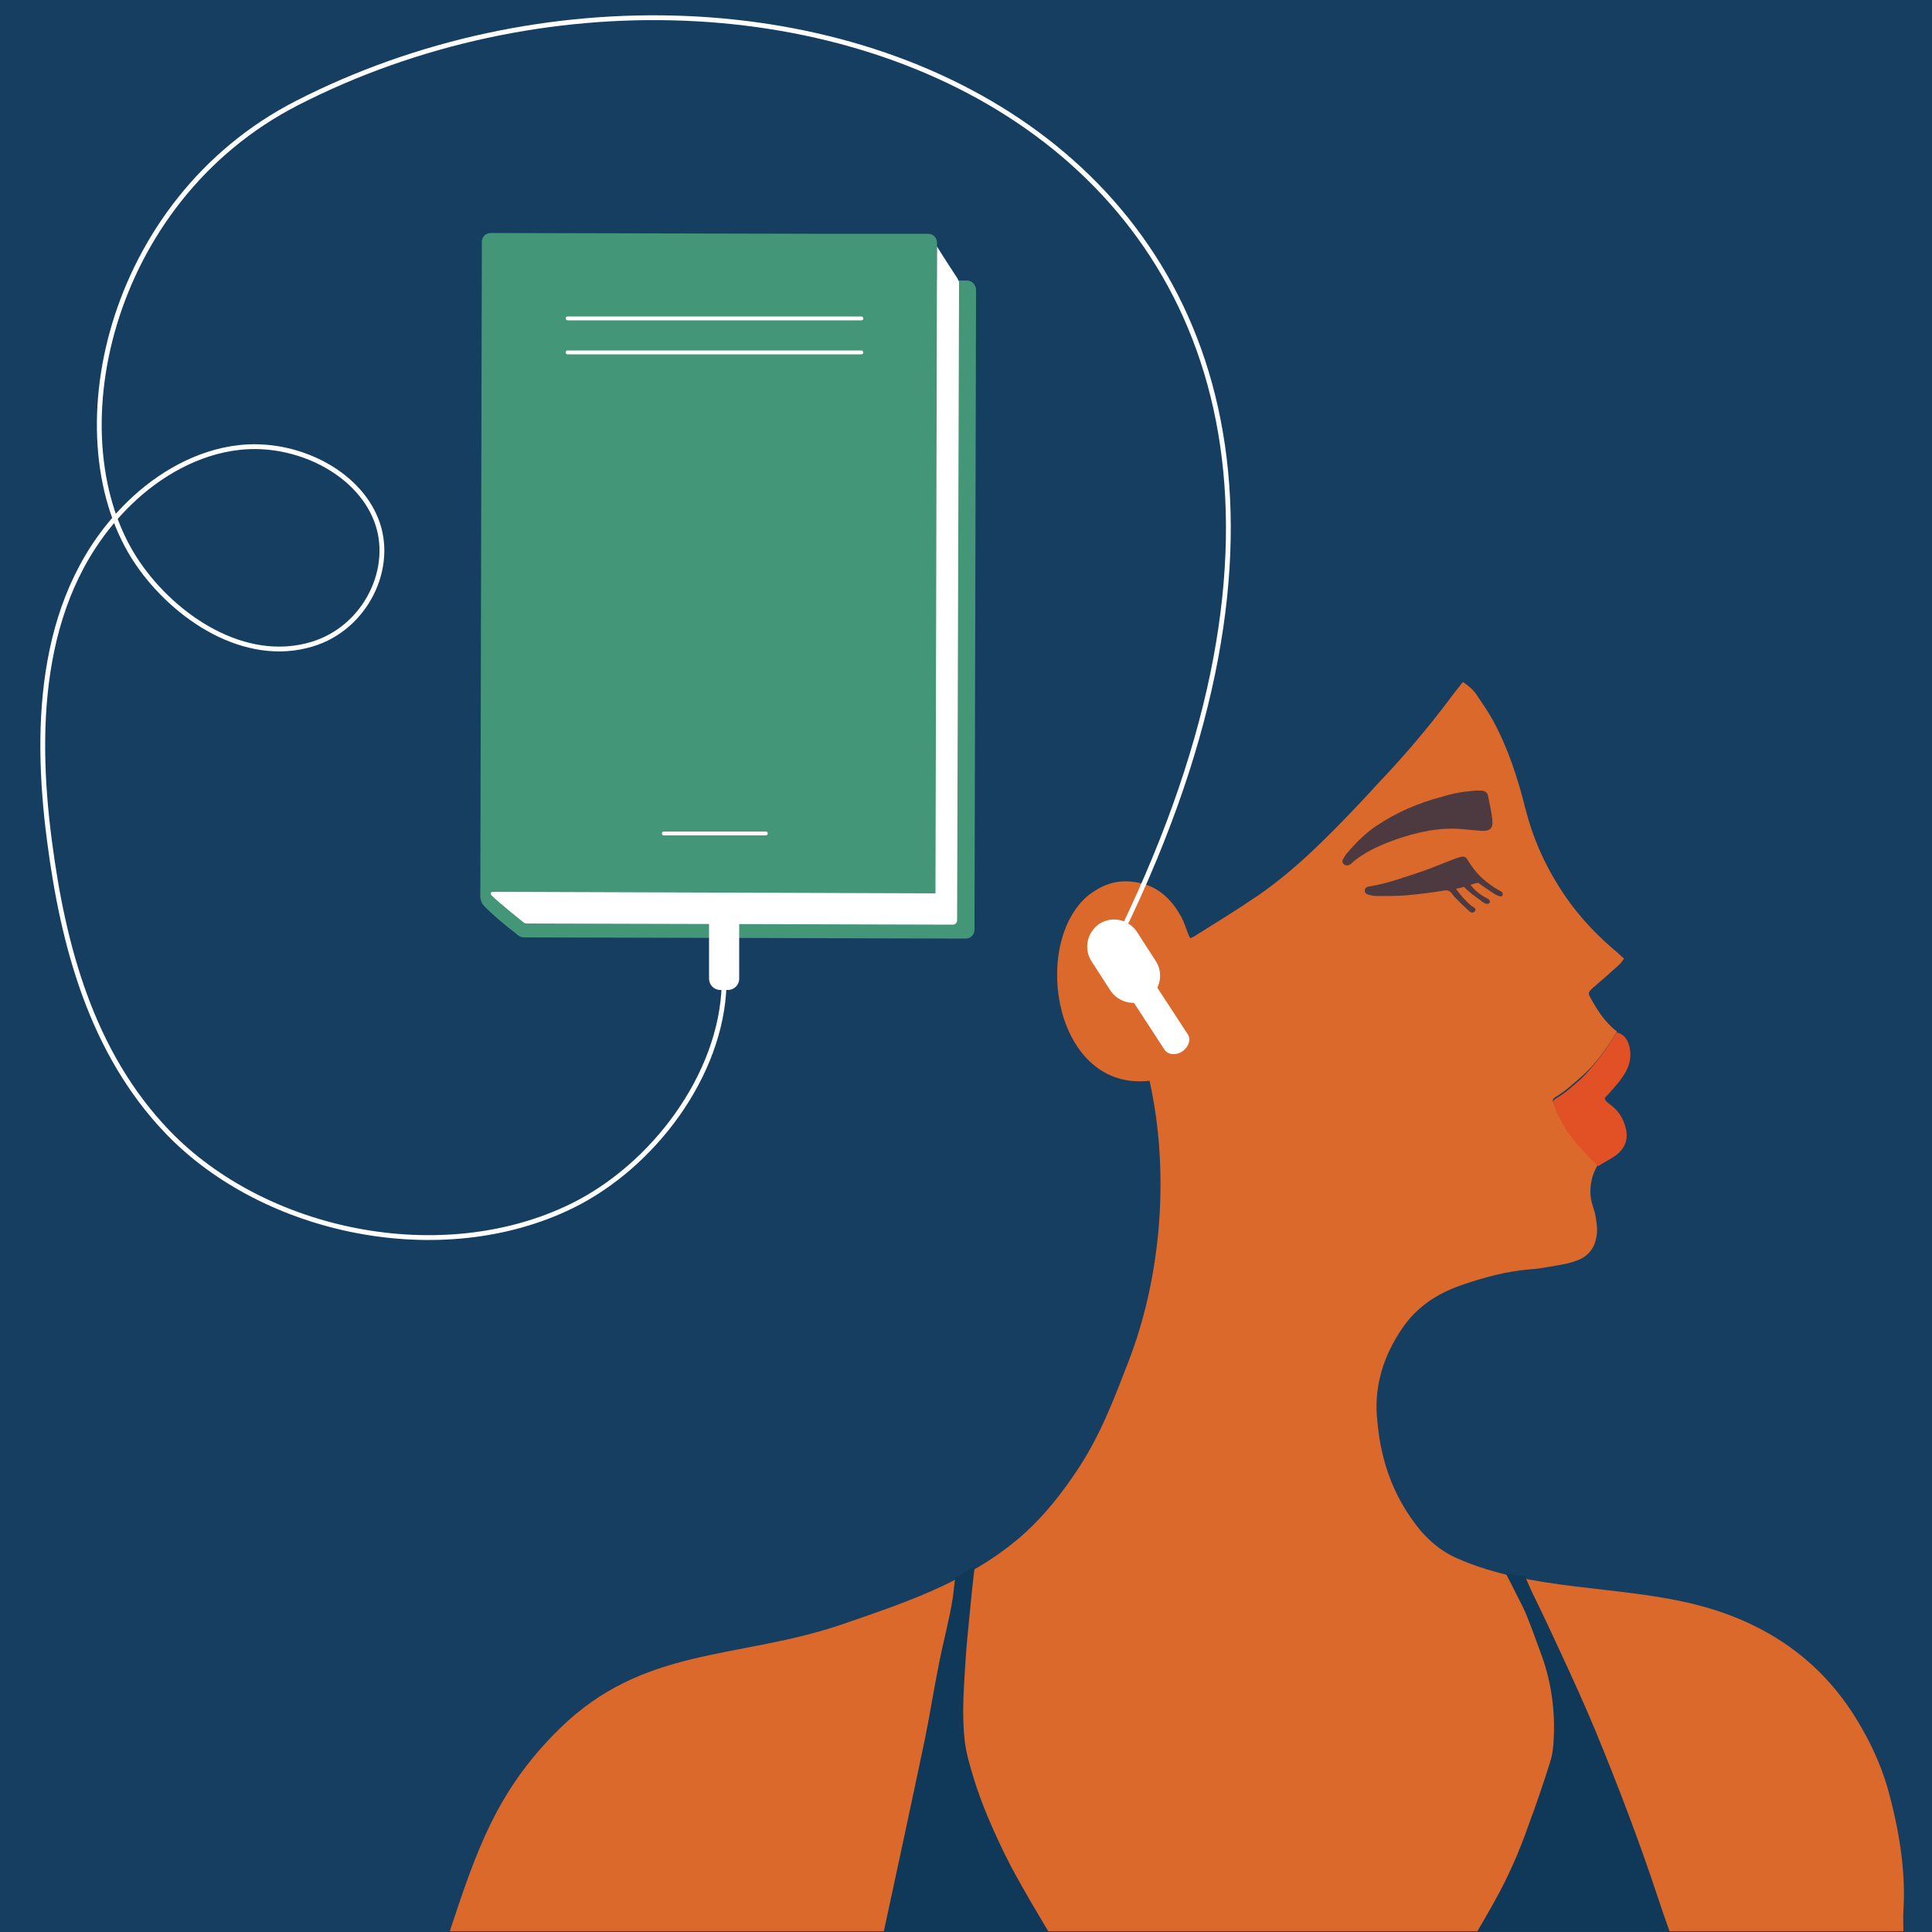 <?xml version="1.0" encoding="utf-8"?>
<!-- Generator: Adobe Illustrator 27.5.0, SVG Export Plug-In . SVG Version: 6.00 Build 0)  -->
<svg version="1.1" id="Layer_1" xmlns="http://www.w3.org/2000/svg" xmlns:xlink="http://www.w3.org/1999/xlink" x="0px" y="0px"
	 viewBox="0 0 500 500" style="enable-background:new 0 0 500 500;" xml:space="preserve">
<style type="text/css">
	.st0{fill:#163E60;}
	.st1{fill:#DB692B;}
	.st2{fill:#E25026;}
	.st3{fill:#4C3A40;}
	.st4{fill:#0F3859;}
	.st5{fill:#FFFFFF;}
	.st6{fill:#439678;}
	.st7{fill:none;stroke:#FFFFFF;stroke-width:1.244;stroke-miterlimit:10;}
</style>
<rect class="st0" width="500" height="500"/>
<path class="st1" d="M492.6,500c0-1.9-0.1-3.7,0-5.6c0.7-10.4-1.3-21.7-4.1-31.7c-1.8-6.2-4.6-12.2-8-17.7
	c-9.3-15.3-23.4-25.1-41.5-29.7c-20.1-5.1-42.6-3.5-61.9-12c-5.2-2.3-9-6.1-12.1-10.7c-4.9-7.1-7.5-15-8.4-23.4c-0.1-1-0.2-2-0.3-3
	c-0.5-8.1,1.9-15.5,6.5-22.3c3.8-5.6,9-9.1,15.4-11.3c5.8-2,11.6-3.6,17.8-4.1c3.1-0.2,6.1-0.9,9.1-1.4c1-0.2,1.9-0.5,2.8-0.8
	c3.5-1.2,5.1-3.8,5.4-7.3c0.1-1.2-0.1-2.5-0.3-3.8c-0.1-0.9-0.4-1.9-0.7-2.8c-1-2.8-0.9-5.6,0-8.4c0.3-0.9,0.8-1.7,1.2-2.6
	c-1.2-1.1-2.3-2.2-3.4-3.4c-2.4-2.6-4.7-5.3-6.3-8.5c-0.6-1.2-1.1-2.4-1.6-3.6c-0.5-1.3-0.5-1.5,0.7-2.2c2.3-1.4,4.2-3.2,6.2-4.9
	c3.9-3.4,6.7-7.5,9.4-11.8c-3.1-2.4-5.1-5.5-6.9-8.8c-0.7-1.2-0.5-1.5,0.6-2.5c2.3-2,4.6-4,6.8-6c0.5-0.4,0.8-1,1.3-1.6
	c-1-0.9-1.8-1.7-2.7-2.4c-5.6-4.8-10.5-10.3-14.3-16.5c-3.9-6.2-6.7-12.8-8.5-19.8c-2-8-4.5-15.8-8.5-23.1c-1.3-2.3-2.8-4.5-4.3-6.7
	c-0.8-1.2-2.1-2.2-3.4-3.1c-1.3,1.7-2.6,3.2-3.8,4.9c-5.2,6.9-10.8,13.5-16.7,19.8c-2.3,2.4-4.5,4.9-6.8,7.3
	c-7.9,8.3-16,16.5-25.5,23.1c-5.4,3.7-11.1,7.2-16.7,10.7c-0.3,0.2-0.6,0.3-1,0.5c-0.2-0.2-0.3-0.4-0.4-0.6
	c-0.7-1.7-1.2-3.5-2.1-5.1c-2.1-3.8-5.1-7-9.5-8.3c-3.9-1.1-7.7-1-11.3,0.9c-1.3,0.7-2.6,1.5-3.6,2.4c-14.4,12.9-8.1,50.4,16.3,47.6
	c5.2,23.4,3.2,50.4-5.5,72.8c-3.8,9.8-7.2,18.9-13.1,27.8c-3.9,5.9-8.2,11.4-13.5,16.3c-10.1,9.2-22.8,15-35.8,19.7
	c-4.2,1.5-8.4,3-12.6,4.4c-26.7,8.8-50.6,5.5-72.2,26.7c-16.3,16-21.5,31.6-28.4,52.4H492.6z"/>
<path class="st2" d="M418.4,267.2c1.8,0.4,2.7,1.7,3.2,3.3c0.6,2.1,0.4,4.2-0.5,6.2c-1.2,2.4-3,4.4-4.8,6.4c-0.3,0.3-0.7,0.7-1,1.1
	c0.2,0.9,1,1.3,1.6,1.8c2,1.5,3.2,3.5,3.8,5.8c0.8,2.9-0.1,5.4-2.5,7.2c-1.4,1-3.1,1.8-4.6,2.8c-1.2-1.1-2.3-2.2-3.4-3.4
	c-2.4-2.6-4.7-5.3-6.3-8.5c-0.6-1.2-1.1-2.4-1.6-3.6c-0.5-1.3-0.5-1.5,0.7-2.2c2.3-1.4,4.2-3.2,6.2-4.9
	C412.9,275.5,415.8,271.4,418.4,267.2"/>
<path class="st3" d="M381.9,204.6c0.5,0,1,0,1.5,0c0.9,0.1,1.6,0.5,1.7,1.4c0.4,2,0.9,4,1.1,6.1c0.3,2.3-0.6,3.1-3.1,2.9
	c-1.5-0.1-3-0.3-4.4-0.4c-6-0.6-11.7,0.7-17.3,2.6c-4.2,1.5-8.4,3.3-11.7,6.3c-0.7,0.6-1.4,0.6-1.9,0.2c-0.6-0.6-0.4-1.2,0-1.7
	c0.3-0.5,0.5-0.9,0.9-1.3c2.2-2.6,4.6-5,7.4-6.9c5.2-3.5,10.9-6,17.1-7.6C376,205.3,379,204.8,381.9,204.6"/>
<path class="st3" d="M380.6,229c1,1.4,2.3,2.4,3.7,3.2c0.4,0.2,0.8,0.4,1.1,0.7c0.5,0.5,0,1.1-0.6,1c-0.4,0-0.7-0.2-1-0.4
	c-1.3-1-2.6-1.8-3.9-3c-0.5-0.4-1-1-1-1s-0.8,0.3-2.1,0.5c1.2,1.7,2.5,3.2,4.1,4.5c0.4,0.3,1.3,0.6,0.8,1.3
	c-0.5,0.8-1.3,0.2-1.7-0.2c-1.1-1-2.2-2.1-3.2-3.1c-0.4-0.4-0.7-0.7-1-1.2c-0.6-0.8-1.2-1-2.2-0.8c-3.1,0.5-6.3,0.9-9.5,1.2
	c-2.5,0.2-5,0.2-7.6,0.2c-0.7,0-1.4-0.1-2.1-0.3c-0.6-0.1-1.2-0.4-1.2-1.1c0-0.7,0.5-1,1.2-1.1c4.5-0.7,8.8-2.3,13.1-3.7
	c3-1,5.9-2.3,8.9-3.4c0.4-0.2,0.8-0.3,1.2-0.4c1.3-0.4,1.7-0.3,2.4,0.9c1.9,3.3,4.7,5.8,8.1,7.7c0.4,0.2,0.8,0.4,0.8,0.9
	c0,1.2-1.7,0.2-2.2-0.1c-1.4-0.9-2.7-1.8-4.1-2.8C382.1,228.5,381.4,228.7,380.6,229"/>
<path class="st4" d="M271.4,500c-0.1-0.2-8-13.2-11.2-19.8c-3.2-6.6-6.2-13.3-8.3-20.3c-0.9-3-1.8-6-2.2-9.1
	c-0.8-6.6-0.3-13.3,0.1-19.9c0.3-4.9,0.8-9.8,1.3-14.7c0.1-1.2,0.9-9.2,1.2-10.8c-1.2,0.8-5.1,2.9-5.1,2.9s-0.3,2.7-0.6,5.1
	c-0.9,5.8-2.5,11.5-3.6,17.2c-1.3,6.4-2.3,12.9-3.6,19.3c-3.5,16.7-7.1,33.4-10.7,50.1H271.4z"/>
<path class="st4" d="M401.2,455.9c-1.7,5.5-3.6,11-5.6,16.4c-2.4,6.9-5.3,13.5-8.9,19.9c-1.4,2.6-3,5.2-4.4,7.7h49.8
	c-1.1-3.1-2.2-6.2-3.2-9.3c-4.7-14.2-10.1-28.3-15.8-42.2c-2.9-7-6-13.8-9.2-20.7c-2.3-5-4.6-9.9-7-14.8c-0.7-1.4-2.2-4.9-2.2-4.9
	s-3.4-0.5-5-0.8c0.7,1.3,1.6,3.1,2.3,4.5c1.1,2.3,2.4,4.5,3.3,6.9c1.2,2.9,2.2,5.9,3.3,8.8c2.8,7.3,3.9,14.9,3.5,22.7
	C402,452.1,401.8,454.1,401.2,455.9"/>
<path class="st5" d="M299.1,248.7c2.1,3.2,1.2,7.5-2,9.7c-3.2,2.1-7.5,1.2-9.7-2l-4.9-7.6c-2.1-3.2-1.2-7.5,2-9.7
	c3.2-2.1,7.5-1.2,9.7,2L299.1,248.7z"/>
<path class="st5" d="M307.4,267.7c0.9,1.3,0.2,3.3-1.4,4.4c-1.7,1.1-3.7,0.9-4.6-0.4l-10.5-16.1c-0.9-1.3-0.2-3.3,1.4-4.4
	c1.7-1.1,3.7-0.9,4.6,0.4L307.4,267.7z"/>
<path class="st6" d="M250.3,72.6l-7.8,0l0-9.8c0-1.3-1-2.3-2.3-2.3l-7.5,0L210,60.5l-83-0.2c-1.3,0-2.3,1-2.3,2.3l-0.4,169
	c0,0-0.2,1.7,1.1,3c3.7,3.7,7.9,6.8,7.9,6.8c0.8,0.7,1.2,1.2,2.5,1.2l114.1,0.3c1.3,0,2.3-1,2.3-2.3L252.6,75
	C252.6,73.7,251.5,72.6,250.3,72.6"/>
<path class="st5" d="M247.7,71.9c0,0-3.5-5.3-5.2-8.1l-0.4,167.4l-114.2-0.4c-1,0-1.2,0.4-0.6,1c1.8,1.8,7.8,6.6,7.8,6.6
	c0.4,0.3,0.6,0.6,1.2,0.6l110.3,0.3c0.6,0,1.1-0.5,1.1-1.1l0.5-165C248.2,72.8,248.1,72.7,247.7,71.9"/>
<path class="st5" d="M222.9,82.9h-76c-0.3,0-0.5-0.2-0.5-0.5c0-0.3,0.2-0.5,0.5-0.5h76c0.3,0,0.5,0.2,0.5,0.5
	C223.5,82.7,223.2,82.9,222.9,82.9"/>
<path class="st5" d="M222.9,91.7h-76c-0.3,0-0.5-0.2-0.5-0.5c0-0.3,0.2-0.5,0.5-0.5h76c0.3,0,0.5,0.2,0.5,0.5
	C223.5,91.5,223.2,91.7,222.9,91.7"/>
<path class="st5" d="M198.2,216.2h-26.4c-0.3,0-0.5-0.2-0.5-0.5c0-0.3,0.2-0.5,0.5-0.5h26.4c0.3,0,0.5,0.2,0.5,0.5
	C198.7,216,198.4,216.2,198.2,216.2"/>
<path class="st5" d="M183.5,236.6v16.7c0,1.6,1.3,2.9,2.9,2.9h2c1.6,0,2.9-1.3,2.9-2.9v-16.7H183.5z"/>
<path class="st7" d="M187.4,254.9c-0.7,23.4-18.4,46.9-39.4,57.2c-33.7,16.5-79.5,7-104.6-19.1c-19.8-20.6-27.1-48.4-30.6-75.4
	c-4-30.5-2.6-64.7,20.7-87.4C41,122.9,51,117,62,115.8c14.6-1.6,30.4,6.2,35.3,18.6c5,12.4-2.6,28.1-16.5,32.3
	c-17.4,5.3-35.6-6.9-45.2-21C14.1,114.1,27.5,52,76.8,26.7C202-37.5,391.9,38.8,287.9,246"/>
</svg>

